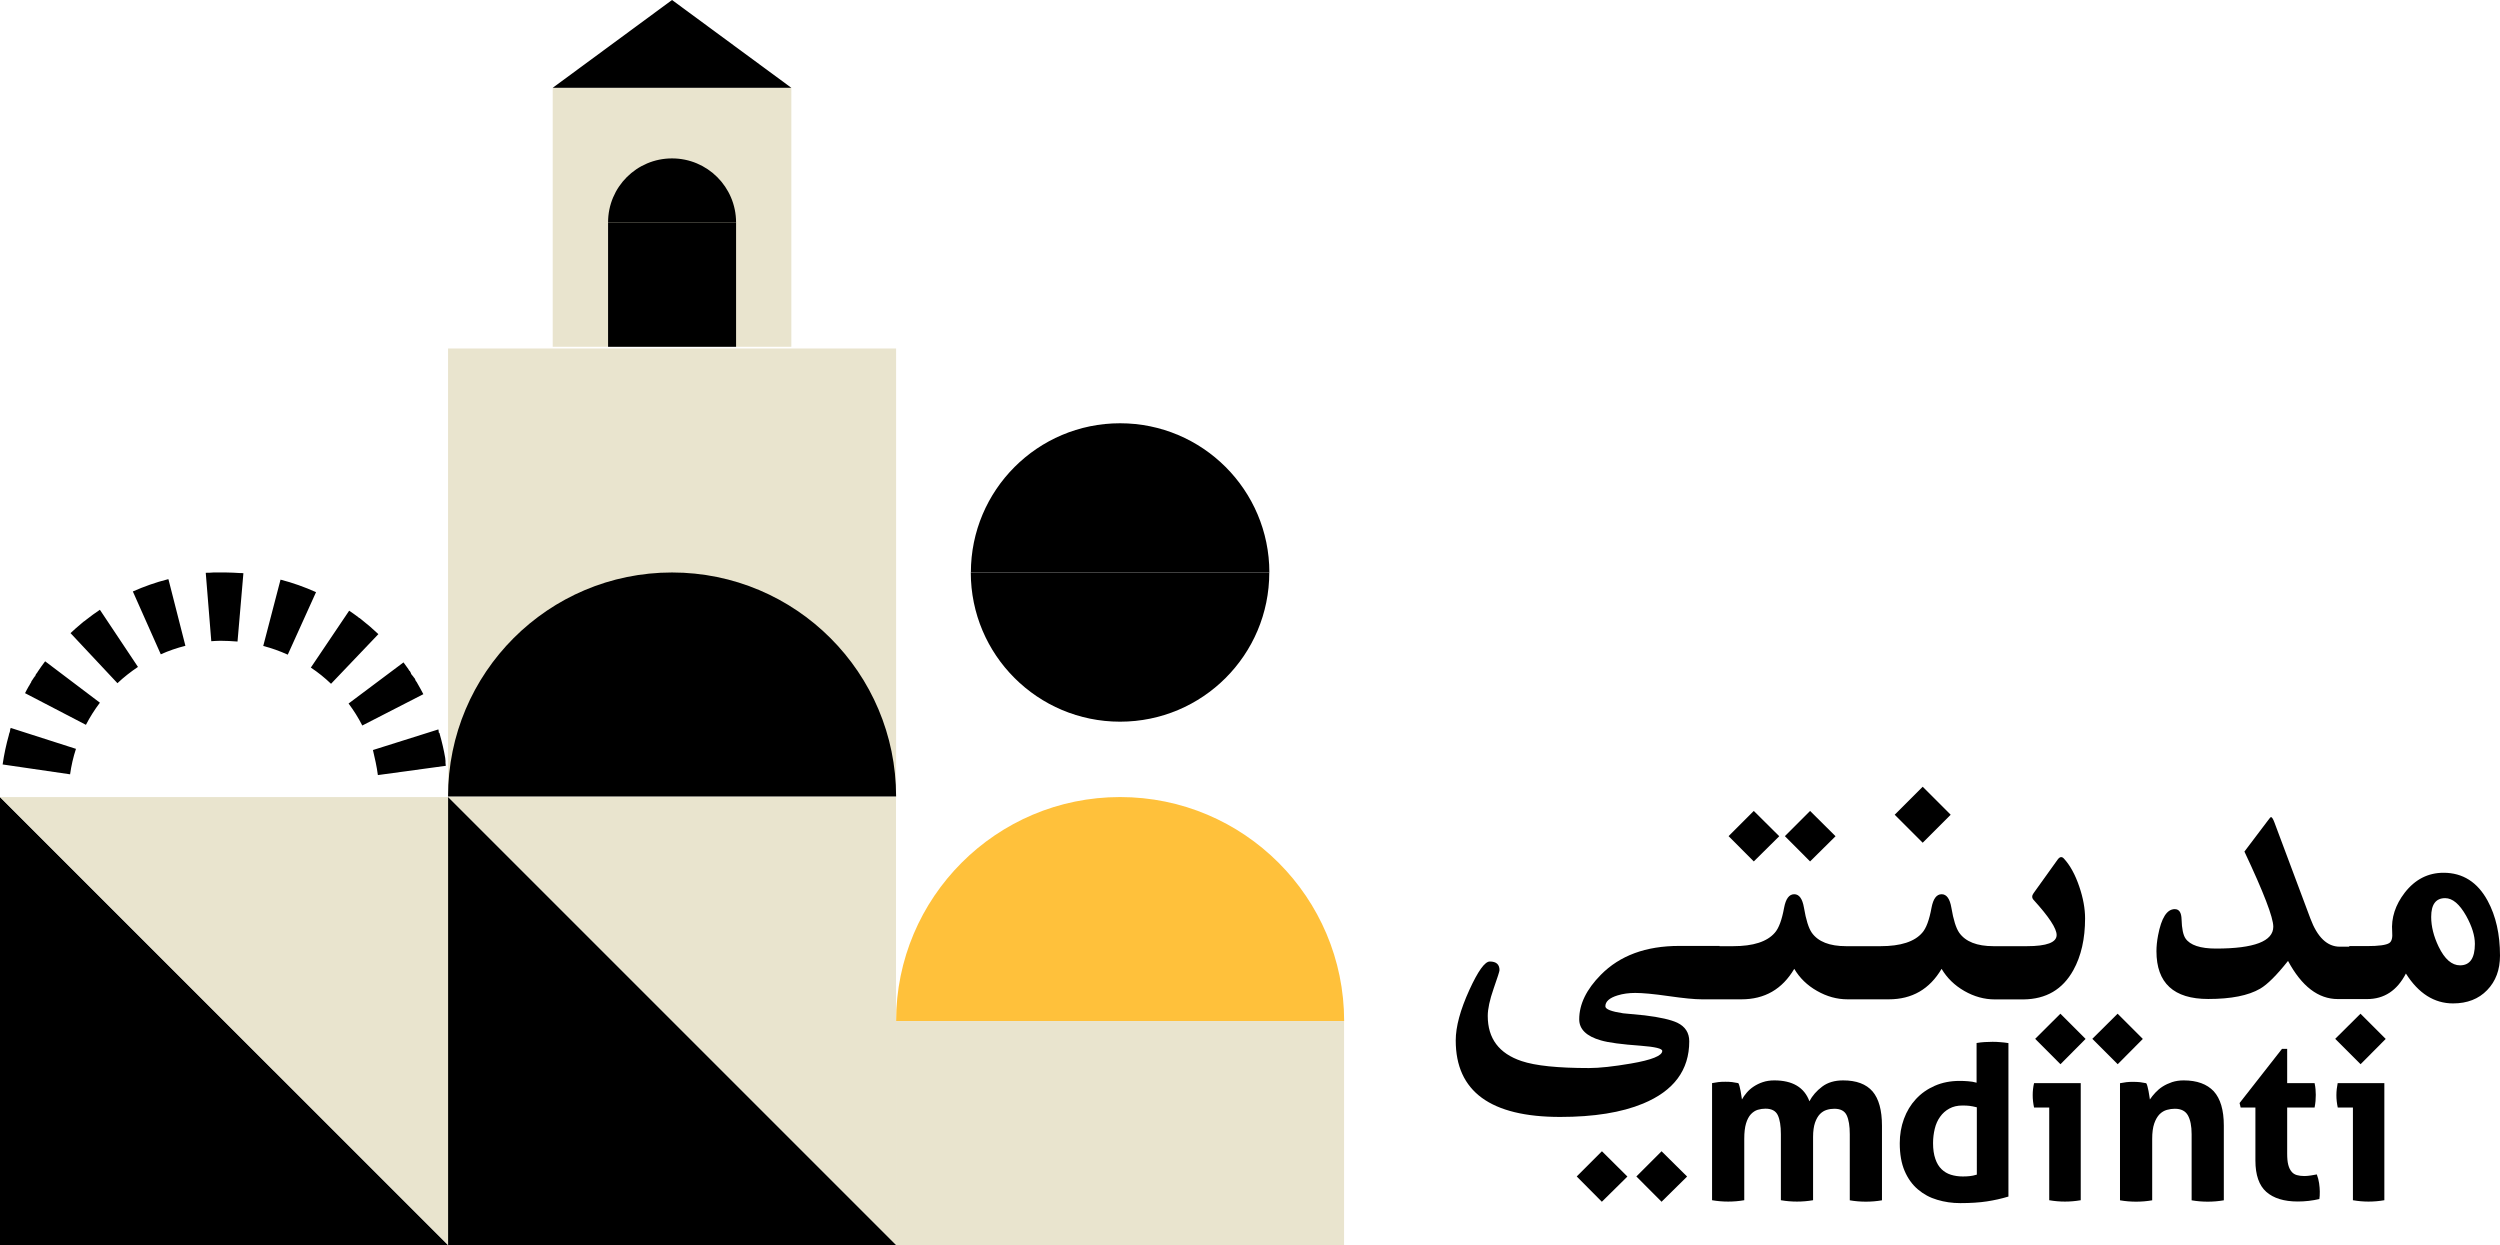 <?xml version="1.0" encoding="utf-8"?>
<!-- Generator: Adobe Illustrator 24.0.1, SVG Export Plug-In . SVG Version: 6.00 Build 0)  -->
<svg version="1.0" id="Calque_1" xmlns="http://www.w3.org/2000/svg" xmlns:xlink="http://www.w3.org/1999/xlink" x="0px" y="0px"
	 width="293.55px" height="146.19px" viewBox="0 0 293.55 146.19" enable-background="new 0 0 293.55 146.19" xml:space="preserve">
<polygon points="208.92,98.19 205.93,95.22 202.97,98.18 205.93,101.15 "/>
<polygon points="215.53,98.19 212.54,95.22 209.58,98.18 212.54,101.15 "/>
<rect x="223.48" y="93.35" transform="matrix(0.707 -0.707 0.707 0.707 -1.525 187.669)" width="4.65" height="4.65"/>
<polygon points="238.97,121.98 241.94,124.96 244.89,121.99 241.93,119.03 "/>
<polygon points="274.2,121.98 277.18,124.96 280.13,121.99 277.17,119.03 "/>
<path d="M243.45,113.92c0.92-1.66,1.38-3.69,1.38-6.08c0-1.16-0.23-2.41-0.68-3.73c-0.48-1.42-1.09-2.52-1.81-3.3
	c-0.24-0.26-0.48-0.22-0.73,0.12l-2.83,3.95c-0.21,0.29-0.21,0.55,0,0.78c1.81,1.99,2.71,3.36,2.71,4.13c0,0.87-1.16,1.31-3.49,1.31
	h-1.43h-1.26h-1.24c-1.93,0-3.28-0.53-4.02-1.58c-0.37-0.53-0.68-1.51-0.92-2.94c-0.18-1.05-0.56-1.58-1.14-1.58
	c-0.6,0-0.99,0.53-1.19,1.58c-0.26,1.43-0.62,2.41-1.09,2.94c-0.9,1.05-2.53,1.58-4.89,1.58h-1.57h-1.28h-1.21
	c-1.93,0-3.28-0.53-4.02-1.58c-0.37-0.53-0.68-1.51-0.92-2.94c-0.18-1.05-0.56-1.58-1.14-1.58c-0.6,0-0.99,0.53-1.19,1.58
	c-0.26,1.43-0.62,2.41-1.09,2.94c-0.9,1.05-2.53,1.58-4.89,1.58h-1.6v-0.03h-4.74c-3.91,0-6.97,1.13-9.2,3.39
	c-1.69,1.71-2.54,3.45-2.54,5.23c0,1.16,0.85,1.99,2.54,2.47c0.87,0.26,2.44,0.47,4.69,0.63c1.68,0.13,2.52,0.33,2.52,0.61
	c0,0.56-1.23,1.06-3.68,1.48c-2.05,0.35-3.69,0.53-4.92,0.53c-3.65,0-6.29-0.27-7.92-0.82c-2.65-0.89-3.97-2.65-3.97-5.3
	c0-0.82,0.23-1.89,0.69-3.21c0.46-1.31,0.69-2.03,0.69-2.16c0-0.68-0.38-1.02-1.14-1.02c-0.58,0-1.38,1.11-2.4,3.34
	c-1.06,2.33-1.6,4.3-1.6,5.93c0,5.99,4.09,8.98,12.27,8.98c3.95,0,7.2-0.52,9.73-1.57c3.61-1.5,5.42-3.93,5.42-7.31
	c0-1-0.47-1.73-1.4-2.18c-0.74-0.35-2.03-0.65-3.85-0.87c-0.84-0.08-1.68-0.16-2.52-0.24c-1.39-0.21-2.08-0.48-2.08-0.82
	c0-0.56,0.48-0.99,1.43-1.28c0.64-0.2,1.34-0.29,2.08-0.29c0.87,0,2.17,0.12,3.91,0.37c1.74,0.25,3.04,0.38,3.91,0.38h0.82h1.26
	h2.57c2.73,0,4.79-1.19,6.2-3.58c0.63,1.07,1.52,1.94,2.67,2.59c1.15,0.66,2.35,0.99,3.59,0.99h1.02h1.28h2.54
	c2.73,0,4.79-1.19,6.2-3.58c0.63,1.07,1.52,1.94,2.67,2.6c1.15,0.66,2.35,0.99,3.59,0.99h1.04h1.26h1.06
	C240.25,117.32,242.19,116.19,243.45,113.92z"/>
<polygon points="248.65,119.03 245.68,121.98 248.66,124.96 251.61,121.99 "/>
<path d="M288.86,113.35c-0.97,0-1.81-0.73-2.52-2.2c-0.58-1.21-0.87-2.37-0.87-3.49c0-1.47,0.55-2.2,1.64-2.2
	c0.87,0,1.69,0.7,2.47,2.08c0.68,1.23,1.02,2.32,1.02,3.29C290.6,112.51,290.02,113.35,288.86,113.35z M292.1,105.77
	c-1.19-2.19-2.92-3.29-5.18-3.29c-1.82,0-3.34,0.78-4.55,2.33c-1.11,1.44-1.61,2.97-1.48,4.59c0.06,0.7-0.05,1.14-0.34,1.33
	c-0.36,0.24-1.23,0.36-2.62,0.36h-2.08v0.07h-1.11c-1.48,0-2.64-1.11-3.46-3.32l-4.21-11.25c-0.16-0.44-0.3-0.65-0.41-0.65
	c-0.05,0-0.18,0.15-0.39,0.44l-2.73,3.61c2.26,4.8,3.39,7.74,3.39,8.82c0,1.71-2.24,2.57-6.73,2.57c-1.84,0-3.04-0.4-3.58-1.19
	c-0.27-0.4-0.43-1.14-0.46-2.23c-0.02-0.81-0.28-1.21-0.8-1.21c-0.92,0-1.57,1.03-1.96,3.08c-0.13,0.68-0.19,1.3-0.19,1.86
	c0,3.74,2.03,5.61,6.08,5.61c2.68,0,4.71-0.4,6.1-1.21c0.84-0.49,1.93-1.57,3.27-3.26c1.6,2.98,3.55,4.48,5.86,4.48h1.35h1.23h0.85
	c2,0,3.52-1,4.55-3c1.48,2.34,3.33,3.51,5.54,3.51c1.66,0,3-0.52,4-1.56c1.01-1.04,1.51-2.39,1.51-4.05
	C293.55,109.71,293.07,107.56,292.1,105.77z"/>
<polygon points="185.14,138.14 188.09,141.11 191.09,138.15 188.1,135.18 "/>
<polygon points="192.14,138.14 195.1,141.11 198.1,138.15 195.1,135.18 "/>
<path d="M216.42,126.86c-0.99,0-1.81,0.24-2.46,0.73c-0.65,0.49-1.15,1.06-1.5,1.72c-0.6-1.63-1.98-2.45-4.12-2.45
	c-0.5,0-0.95,0.07-1.34,0.2c-0.4,0.13-0.76,0.31-1.08,0.52c-0.32,0.21-0.59,0.45-0.82,0.72c-0.23,0.27-0.42,0.53-0.56,0.8
	c-0.02-0.12-0.04-0.28-0.07-0.45c-0.03-0.18-0.06-0.36-0.09-0.55c-0.04-0.19-0.08-0.36-0.12-0.53c-0.04-0.17-0.09-0.3-0.15-0.39
	c-0.25-0.05-0.49-0.09-0.72-0.12c-0.23-0.03-0.5-0.04-0.8-0.04c-0.3,0-0.58,0.01-0.82,0.04c-0.25,0.03-0.5,0.07-0.74,0.12v13.75
	c0.64,0.11,1.27,0.16,1.89,0.16c0.62,0,1.25-0.05,1.89-0.16v-7.21c0-0.74,0.07-1.35,0.21-1.81c0.14-0.46,0.33-0.82,0.57-1.08
	c0.24-0.25,0.51-0.43,0.81-0.52c0.3-0.09,0.6-0.13,0.9-0.13c0.73,0,1.21,0.26,1.45,0.77c0.24,0.51,0.36,1.25,0.36,2.21v7.77
	c0.64,0.11,1.27,0.16,1.89,0.16c0.62,0,1.25-0.05,1.89-0.16v-7.42c0-0.69,0.08-1.25,0.23-1.69c0.15-0.43,0.35-0.77,0.58-1.01
	c0.24-0.24,0.5-0.4,0.8-0.49c0.29-0.09,0.59-0.13,0.89-0.13c0.73,0,1.21,0.26,1.45,0.77c0.24,0.51,0.36,1.25,0.36,2.21v7.77
	c0.64,0.11,1.27,0.16,1.89,0.16c0.62,0,1.25-0.05,1.89-0.16v-8.75c0-1.83-0.37-3.17-1.1-4.03
	C219.13,127.29,217.98,126.86,216.42,126.86z"/>
<path d="M232.1,137.93c-0.3,0.09-0.58,0.15-0.82,0.17c-0.25,0.03-0.52,0.04-0.82,0.04c-0.5,0-0.96-0.07-1.38-0.2
	c-0.42-0.13-0.79-0.35-1.1-0.65c-0.31-0.3-0.56-0.7-0.73-1.21c-0.18-0.51-0.27-1.12-0.27-1.85c0-0.59,0.07-1.15,0.2-1.69
	c0.13-0.54,0.34-1.01,0.63-1.41c0.28-0.4,0.64-0.72,1.08-0.96c0.43-0.24,0.94-0.36,1.53-0.36c0.34,0,0.62,0.01,0.84,0.04
	c0.22,0.03,0.51,0.08,0.86,0.17V137.93z M233.96,122.33c-0.3,0-0.61,0.01-0.92,0.03c-0.31,0.02-0.63,0.05-0.95,0.11v4.66
	c-0.32-0.09-0.65-0.15-1-0.17c-0.35-0.03-0.68-0.04-1-0.04c-1.06,0-2.03,0.19-2.9,0.57c-0.87,0.38-1.61,0.9-2.22,1.56
	c-0.61,0.66-1.08,1.43-1.41,2.33c-0.33,0.9-0.49,1.85-0.49,2.86c0,1.28,0.19,2.36,0.57,3.25c0.38,0.89,0.9,1.61,1.56,2.17
	c0.66,0.56,1.41,0.97,2.27,1.22c0.86,0.26,1.76,0.39,2.7,0.39c1.22,0,2.27-0.07,3.12-0.2c0.86-0.13,1.71-0.32,2.54-0.57v-18.02
	c-0.32-0.05-0.64-0.09-0.96-0.11C234.57,122.34,234.26,122.33,233.96,122.33z"/>
<path d="M238.68,128.59c0,0.23,0.01,0.47,0.04,0.73c0.03,0.26,0.07,0.5,0.12,0.73h1.78v10.88c0.64,0.11,1.25,0.16,1.84,0.16
	c0.6,0,1.22-0.05,1.86-0.16v-13.75h-5.48C238.73,127.64,238.68,128.11,238.68,128.59z"/>
<path d="M256.41,126.86c-0.5,0-0.95,0.07-1.36,0.2c-0.41,0.14-0.78,0.31-1.11,0.52c-0.33,0.21-0.61,0.45-0.86,0.72
	c-0.25,0.27-0.46,0.53-0.64,0.8c-0.02-0.12-0.04-0.27-0.07-0.45c-0.03-0.18-0.06-0.36-0.09-0.54c-0.04-0.19-0.08-0.37-0.12-0.53
	c-0.04-0.17-0.09-0.3-0.15-0.39c-0.25-0.05-0.49-0.09-0.72-0.12c-0.23-0.02-0.5-0.04-0.8-0.04c-0.3,0-0.58,0.01-0.82,0.04
	c-0.25,0.03-0.5,0.07-0.74,0.12v13.75c0.64,0.11,1.27,0.16,1.89,0.16c0.62,0,1.25-0.05,1.89-0.16v-7.21c0-0.74,0.08-1.34,0.24-1.81
	c0.16-0.46,0.37-0.82,0.62-1.08c0.26-0.26,0.55-0.43,0.87-0.52c0.32-0.09,0.63-0.13,0.93-0.13c0.73,0,1.24,0.26,1.53,0.77
	c0.29,0.52,0.44,1.25,0.44,2.21v7.77c0.64,0.11,1.27,0.16,1.89,0.16c0.62,0,1.25-0.05,1.89-0.16v-8.78c0-1.82-0.4-3.16-1.18-4.02
	C259.14,127.29,257.97,126.86,256.41,126.86z"/>
<path d="M272.04,137.9c-0.2,0.04-0.42,0.08-0.68,0.12c-0.26,0.04-0.52,0.07-0.78,0.07c-0.34,0-0.63-0.04-0.88-0.11
	c-0.25-0.07-0.46-0.2-0.62-0.4c-0.17-0.2-0.3-0.46-0.39-0.8c-0.09-0.34-0.13-0.78-0.13-1.33v-5.4h3.22
	c0.05-0.28,0.09-0.54,0.11-0.77c0.02-0.23,0.03-0.47,0.03-0.72c0-0.23-0.01-0.45-0.03-0.66c-0.02-0.21-0.05-0.45-0.11-0.72l-3.22,0
	v-4.02h-0.61l-4.98,6.36l0.13,0.53h1.73v6.22c0,1.7,0.43,2.93,1.28,3.68c0.85,0.75,2.08,1.13,3.7,1.13c0.87,0,1.71-0.1,2.53-0.29
	c0.02-0.13,0.03-0.25,0.04-0.39c0.01-0.13,0.01-0.3,0.01-0.49c0-0.28-0.03-0.61-0.08-0.97C272.26,138.59,272.17,138.24,272.04,137.9
	z"/>
<path d="M274.34,128.59c0,0.23,0.01,0.47,0.04,0.73c0.03,0.26,0.07,0.5,0.12,0.73h1.78v10.88c0.64,0.11,1.25,0.16,1.83,0.16
	c0.6,0,1.22-0.05,1.86-0.16v-13.75h-5.48C274.4,127.64,274.34,128.11,274.34,128.59z"/>
<rect x="52.61" y="40.92" fill="#E9E4CE" width="52.61" height="52.61"/>
<rect x="64.9" y="10.31" fill="#E9E4CE" width="28.02" height="30.41"/>
<polygon points="92.92,10.31 64.9,10.31 78.91,0 "/>
<rect x="71.4" y="26.11" width="15.03" height="14.61"/>
<path d="M78.91,18.6c-4.15,0-7.51,3.36-7.51,7.51h15.03C86.42,21.96,83.06,18.6,78.91,18.6z"/>
<path d="M78.91,67.22c-14.53,0-26.3,11.78-26.3,26.3h52.61C105.21,79,93.44,67.22,78.91,67.22z"/>
<path d="M131.52,49.7c-9.68,0-17.52,7.85-17.52,17.52h35.05C149.04,57.54,141.19,49.7,131.52,49.7z"/>
<path d="M131.52,84.74c9.68,0,17.52-7.84,17.52-17.52h-35.05C113.99,76.9,121.84,84.74,131.52,84.74z"/>
<path fill="#ffc13b" d="M131.52,93.59c-14.53,0-26.3,11.78-26.3,26.3h52.61C157.82,105.36,146.05,93.59,131.52,93.59z"/>
<polygon points="0,93.59 52.61,146.19 0,146.19 "/>
<polygon fill="#E9E4CE" points="105.21,146.19 52.61,93.59 105.21,93.59 "/>
<polyline points="52.61,93.59 105.21,146.19 52.61,146.19 "/>
<rect x="105.21" y="119.89" fill="#E9E4CE" width="52.61" height="26.3"/>
<g>
	<defs>
		<rect id="SVGID_1_" x="0" y="67.2" width="52.61" height="26.34"/>
	</defs>
	<clipPath id="SVGID_2_">
		<use xlink:href="#SVGID_1_"  overflow="visible"/>
	</clipPath>
	<g clip-path="url(#SVGID_2_)" enable-background="new    ">
		<g>
			<defs>
				<rect id="SVGID_3_" x="0" y="66.77" width="52.94" height="27.07"/>
			</defs>
			<clipPath id="SVGID_4_">
				<use xlink:href="#SVGID_3_"  overflow="visible"/>
			</clipPath>
			<path clip-path="url(#SVGID_4_)" d="M8.23,90.92c0.14-1.01,0.37-2.02,0.69-2.99l-7.67-2.46l0,0.02v0l-0.01,0.01v0.01l0,0.01
				l0,0.01l0,0.01v0l0,0.01l0,0L1.2,85.61v0l0,0.02l0,0l0,0.01l0,0l0,0.01v0l0,0.02l0,0l-0.01,0.04v0l0,0.02l0,0l0,0.02v0l0,0.01
				l0,0l-0.02,0.06l0,0l0,0.01v0l0,0.02l0,0l0,0.02l-0.02,0.06v0l0,0.02v0l-0.01,0.02l-0.02,0.06l-0.01,0.02v0l0,0.02v0l-0.01,0.01
				v0l-0.02,0.06v0l-0.01,0.02l0,0.02v0l-0.02,0.08v0l0,0.02c-0.32,1.13-0.57,2.3-0.74,3.48L8.23,90.92z M10.09,85.11
				c0.47-0.91,1.02-1.78,1.64-2.6l-6.43-4.86c-0.31,0.4-0.6,0.82-0.88,1.24L4.42,78.9l-0.01,0.01l0,0L4.4,78.93l-0.04,0.06L4.35,79
				l0,0l-0.01,0.01l0,0l-0.01,0.01l0,0l-0.01,0.01v0L4.28,79.1l0,0l-0.01,0.01l0,0l-0.01,0.01l0,0l-0.01,0.01l0,0l-0.01,0.01l0,0
				l-0.01,0.01l0,0l-0.03,0.04l0,0L4.2,79.23l0,0.01l-0.01,0.01l0,0l0,0.01l0,0.01l-0.01,0.01l0,0.01l-0.01,0.01l0,0l-0.02,0.02v0
				l-0.01,0.01l0,0.01l0,0.01l0,0.01l-0.01,0.01l0,0.01l0,0.01l0,0.01l0,0.01L4.09,79.4l0,0.01l-0.01,0.01l0,0.01l-0.01,0.01l0,0.01
				l-0.01,0.01l0,0l-0.01,0.01l0,0.01l-0.01,0.01l0,0.01L4.03,79.5l0,0.01l-0.01,0.01l0,0L4,79.54l0,0l-0.01,0.01l0,0l-0.01,0.01
				l0,0l0,0.01l0,0l-0.01,0.01l0,0l-0.01,0.01l0,0l-0.01,0.01l0,0l-0.02,0.03l0,0l-0.01,0.01l0,0L3.9,79.71l0,0l-0.01,0.01l0,0
				l-0.01,0.01l0,0l-0.01,0.01v0l-0.02,0.03v0l-0.01,0.01l0,0l-0.01,0.01l0,0l-0.01,0.01l0,0.01l-0.01,0.01l0,0l-0.03,0.05l0,0
				l-0.01,0.01v0l-0.01,0.02l0,0l-0.01,0.01v0l-0.01,0.01v0l-0.04,0.07v0l-0.01,0.02l0,0l-0.01,0.01v0L3.66,80.1h0l-0.04,0.07
				l-0.01,0.02l0,0L3.6,80.2l-0.05,0.08L3.54,80.3l-0.01,0.02l0,0l-0.04,0.07l-0.01,0.02l-0.01,0.02l0,0l-0.01,0.02l-0.05,0.08h0
				L3.4,80.54l-0.07,0.12c-0.13,0.24-0.27,0.48-0.39,0.73L10.09,85.11z M13.79,80.22c0.74-0.7,1.56-1.34,2.41-1.91l-4.47-6.71
				c-0.56,0.37-1.09,0.76-1.61,1.17l-0.01,0.01h0l-0.01,0.01l-0.07,0.05l-0.01,0.01l0,0l-0.01,0.01l0,0l-0.01,0.01l0,0l-0.01,0.01
				l0,0L9.95,72.9v0l-0.02,0.02l0,0l-0.01,0.01l-0.01,0L9.9,72.94l0,0l-0.01,0.01l-0.01,0l-0.01,0.01l-0.01,0l-0.01,0.01l-0.01,0.01
				l-0.01,0l-0.01,0l0,0L9.81,73l-0.01,0L9.8,73.02l-0.01,0l-0.01,0.01l0,0l-0.01,0.01l-0.01,0l-0.01,0.01l0,0l-0.01,0.01h0
				l-0.03,0.02l0,0l-0.01,0.01h0l-0.01,0.01l0,0l-0.01,0.01l0,0l-0.01,0.01l0,0l-0.01,0.01l-0.05,0.04l0,0L9.57,73.2l0,0l-0.01,0.01
				h0l-0.01,0.01c-0.44,0.36-0.86,0.74-1.27,1.12L13.79,80.22z M18.88,76.83c0.93-0.42,1.9-0.75,2.89-1l-1.99-7.81l-0.02,0h0
				l-0.02,0h0l-0.02,0l0,0l-0.02,0v0c-1.42,0.36-2.79,0.85-4.1,1.43L18.88,76.83z M27.89,75.33l0.69-8.02l-0.19-0.02h-0.01l-0.01,0
				h-0.01l-0.01,0h-0.01h-0.01l-0.01,0h-0.01h-0.01l-0.01,0h-0.02h-0.01l-0.02,0h0l-0.02,0h0H28.2h0c-0.56-0.04-1.12-0.06-1.69-0.07
				h0l-0.02,0h0h-0.02h0h-0.02h0h-0.02h0H26.4h0c-0.05,0-0.09,0-0.14,0h-0.02h0h-0.02h0h-0.02h0h-0.02h-0.01h-0.02h-0.01h-0.02
				h-0.01l-0.01,0H26.1h-0.01h-0.01h-0.02h-0.01h-0.02h0h-0.02h-0.05h0h-0.02h-0.01h-0.01h-0.01l-0.01,0h-0.01h-0.01h-0.01h-0.01
				h-0.01h-0.01h-0.01h-0.01H25.8h-0.01h-0.01l-0.01,0h-0.01h-0.01h-0.01h-0.01h-0.01h-0.02l-0.02,0h-0.01h-0.02h-0.01h-0.01h-0.01
				H25.6h-0.01l-0.01,0h-0.01h-0.02h-0.01h-0.02h0l-0.02,0h-0.01h-0.01h-0.01h-0.01h-0.01h-0.01l-0.01,0h-0.01H25.4h-0.01h-0.01
				h-0.01l-0.05,0h-0.01l-0.02,0h-0.01h-0.01h-0.01h-0.02h-0.01l-0.02,0h0H25.2l-0.08,0h0H25.1h0l-0.02,0h0h-0.02h0l-0.13,0.01
				h-0.02l-0.15,0.01h-0.02h-0.02h0l-0.12,0.01h0l-0.02,0h0h-0.02l-0.01,0h-0.02h-0.01l-0.01,0H24.5l-0.03,0h-0.01h-0.01l-0.01,0
				h-0.01h-0.01l-0.01,0h-0.01h-0.01l-0.02,0h0l-0.02,0h0l-0.19,0.01l0.65,8.03c0.35-0.03,0.71-0.04,1.07-0.05
				C26.55,75.25,27.22,75.27,27.89,75.33z M33.79,76.87l3.32-7.34c-1.34-0.6-2.73-1.1-4.17-1.47l-2.03,7.79
				C31.89,76.1,32.86,76.45,33.79,76.87z M38.87,80.29l5.56-5.83c-0.64-0.61-1.32-1.19-2.02-1.74l-0.08-0.06l0,0l-0.01-0.01l0,0
				l-0.01-0.01l0,0l-0.01-0.01l0,0l-0.01-0.01l0,0l-0.03-0.03l-0.01,0l-0.01,0l-0.01-0.01l-0.01,0l-0.01-0.01l-0.01,0l-0.01-0.01
				l-0.01,0l-0.01-0.01l-0.01,0l-0.01-0.01l0,0l-0.03-0.02l0,0l-0.01-0.01l0,0l-0.01-0.01l0,0l-0.01-0.01l0,0l-0.01-0.01l0,0
				c-0.35-0.27-0.71-0.52-1.08-0.77l-4.5,6.68C37.32,78.93,38.13,79.58,38.87,80.29z M42.54,85.19l7.17-3.68
				c-0.23-0.44-0.47-0.88-0.72-1.31l-0.01-0.02h0l-0.01-0.02v0l-0.04-0.07l0,0l-0.01-0.01v0l-0.01-0.01l0,0l-0.01-0.01v0l-0.01-0.01
				l0,0L48.87,80l0,0l-0.01-0.01l0,0l-0.01-0.01l0,0l-0.01-0.01l0,0l-0.01-0.01l0-0.01l-0.01-0.01l0-0.01l-0.01-0.01l-0.01-0.01
				l0-0.01l0,0l-0.01-0.01l0,0l-0.01-0.01l0-0.01l0-0.01l0-0.01l-0.01-0.01l0-0.01l-0.01-0.01l0-0.01l0-0.01l-0.01-0.01l0-0.01
				l0-0.01l0-0.01l-0.01-0.01l0-0.01l-0.01-0.01l0-0.01l0-0.01l0,0l-0.01-0.01v0l-0.03-0.04l0,0l-0.01-0.01l0,0l-0.01-0.01l0,0
				l-0.01-0.01l0,0l-0.01-0.01l0-0.01l-0.01-0.01v0l-0.03-0.04l0,0l-0.01-0.01l0,0l-0.01-0.01l0,0l-0.01-0.01v0l-0.01-0.01l0,0
				l-0.03-0.06l-0.01-0.01v0l-0.01-0.01l0,0l-0.01-0.01l0,0l-0.01-0.01l0,0l-0.04-0.06l-0.01-0.01v0l-0.01-0.01l0,0l-0.01-0.01l0,0
				l-0.01-0.01v0l-0.04-0.05l0,0l-0.01-0.01l0,0l-0.01-0.01l0,0l-0.01-0.01l0,0l-0.01-0.01l0,0l-0.03-0.06l0,0l-0.01-0.01l0,0
				l-0.01-0.01l0,0l-0.01-0.01l0,0L48.24,79l0,0l-0.03-0.04v0l-0.01-0.01l0-0.01l-0.01-0.01l0,0l-0.01-0.01l0-0.01l0-0.01l0-0.01
				l-0.01-0.01l0,0l-0.02-0.03l0,0l0-0.01l-0.01-0.01l0-0.01l0-0.01l0-0.01L48.1,78.8l0-0.01l-0.01-0.01l0-0.01l-0.01-0.01l0,0
				l-0.01-0.01l0,0l-0.01-0.01l0,0l-0.01-0.01l0,0l-0.01-0.01l0,0l-0.01-0.01l0,0l-0.03-0.05l-0.01-0.02l-0.01-0.02l-0.01-0.02
				l-0.01-0.02c-0.19-0.27-0.38-0.54-0.58-0.8l-6.45,4.83C41.53,83.41,42.08,84.28,42.54,85.19z M44.37,91.01l7.98-1.09l-0.01-0.05
				l0-0.01v0l-0.01-0.08v0l0-0.01v0l0-0.01v0l-0.01-0.07v0l0-0.01l0-0.01v-0.01l0,0l0-0.01v0l-0.01-0.05v0l0-0.01v-0.01l0-0.01
				l0-0.01v-0.01l0-0.01l0-0.01v0l0-0.02l0-0.01l0-0.01v-0.01l0-0.01l0-0.01v-0.01l0-0.01l0-0.01l0-0.02l0-0.02l0,0l0-0.01v-0.01
				l0-0.01v-0.01l0-0.01l0,0l0-0.02v0l-0.01-0.04v-0.01l0-0.01l0,0l0-0.01v-0.01l0-0.02v0l-0.01-0.04l0,0l0-0.02v0l0-0.02v0l0-0.02
				v0l-0.01-0.06l0-0.02v0l0-0.02h0c-0.16-0.95-0.38-1.88-0.64-2.79l-0.02-0.08v0l0-0.02v0l-0.01-0.02v0l0-0.02v0L51.51,86l0,0
				l0-0.02v0l0-0.01l0,0l0-0.01l0,0l0-0.01l0,0l0-0.02l0-0.01l0-0.01l0-0.01l0-0.01l0-0.01l0-0.01l0-0.01l0-0.01l0-0.01v0
				l-0.01-0.03v0l0-0.01l0,0l0-0.01l0-0.01l0-0.01v0l-0.02-0.06h0l0-0.02v0l0-0.01v0l-0.01-0.03l-7.68,2.42
				C44.01,89,44.24,90,44.37,91.01z"/>
		</g>
	</g>
</g>
<polyline fill="#E9E4CE" points="52.61,146.19 0,93.59 52.61,93.59 "/>
</svg>
